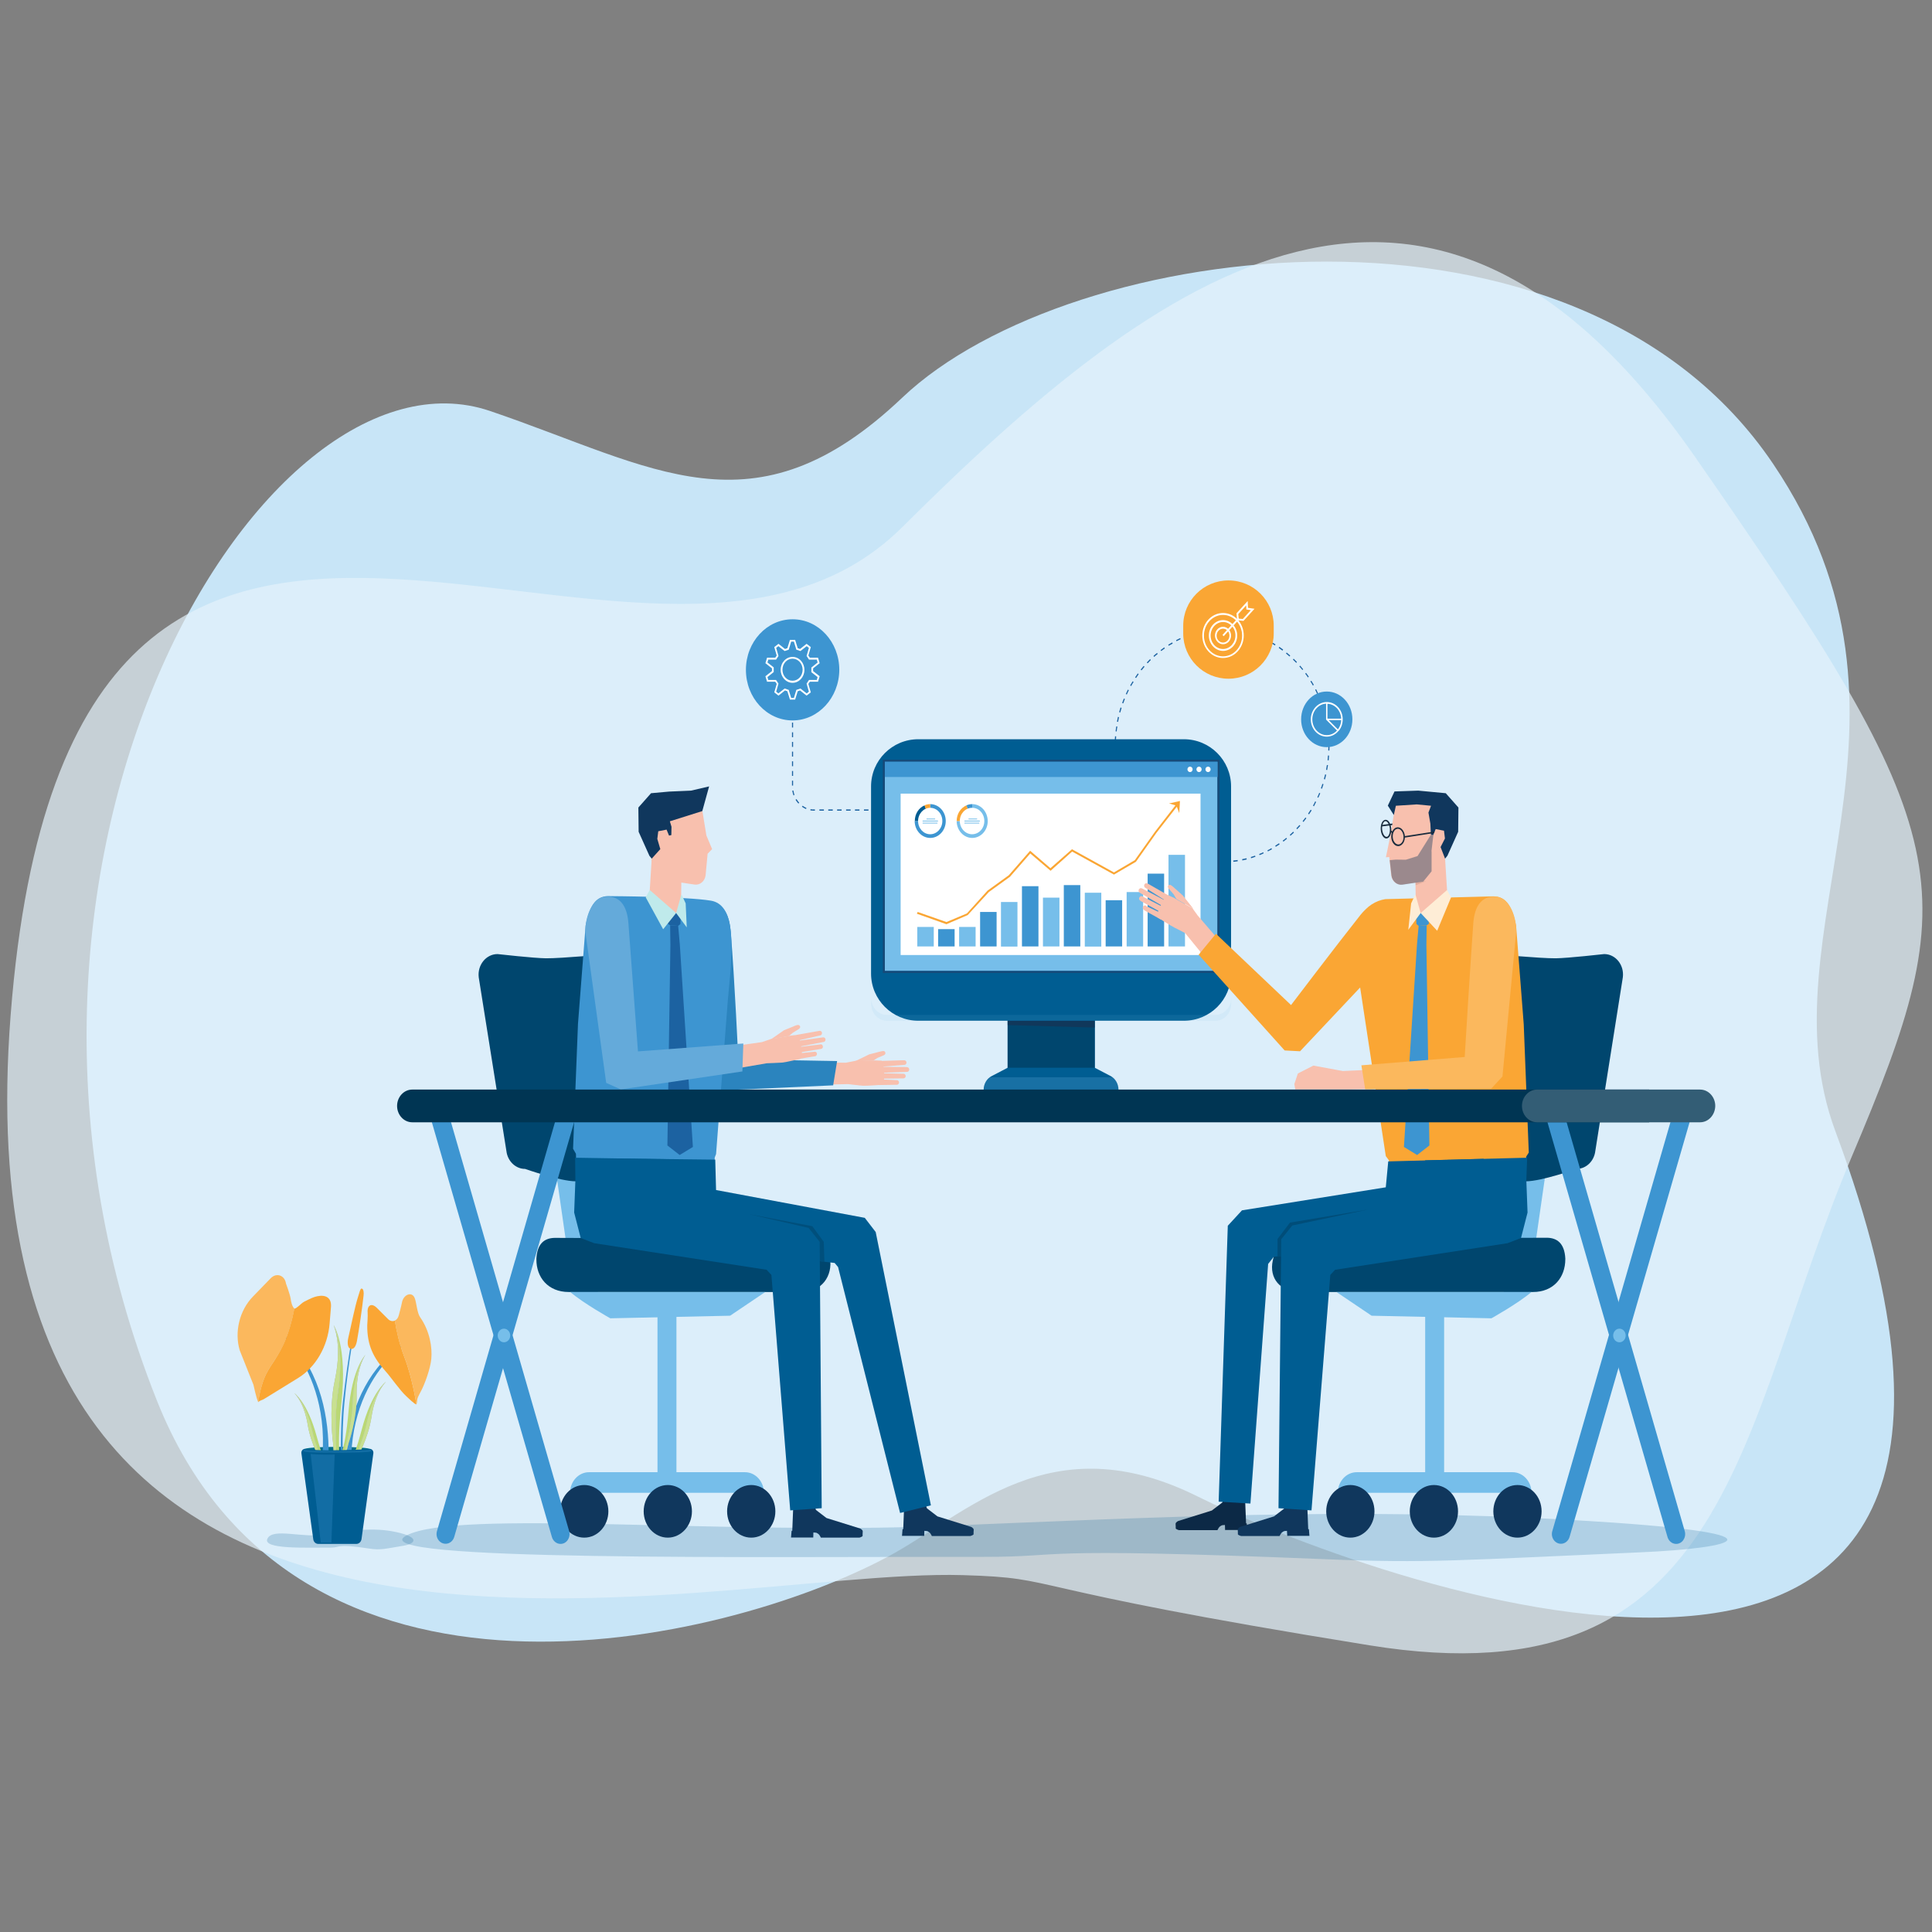<?xml version="1.0" encoding="utf-8"?>
<!-- Generator: Adobe Illustrator 27.5.0, SVG Export Plug-In . SVG Version: 6.00 Build 0)  -->
<svg version="1.1" id="Layer_1" xmlns="http://www.w3.org/2000/svg" xmlns:xlink="http://www.w3.org/1999/xlink" x="0px" y="0px"
	 viewBox="0 0 141.73 141.73" style="enable-background:new 0 0 141.73 141.73;" xml:space="preserve">
<rect x="0" y="0" width="141.73" height="141.73" fill="#808080" stroke="none"/>
<style type="text/css">
	.st0{fill:#C8E5F7;}
	.st1{opacity:0.7;fill:#E4F2FB;}
	.st2{opacity:0.2;fill:#005D92;}
	.st3{fill:#004E72;}
	.st4{fill:#76BEEA;}
	.st5{fill:#00466E;}
	.st6{fill:#10375D;}
	.st7{fill:#2A2A3B;}
	.st8{fill:#F8C0AE;}
	.st9{fill:#006D88;}
	.st10{fill:#3D95D1;}
	.st11{fill:#FBB85D;}
	.st12{fill:#FAA634;}
	.st13{fill:#BAD875;}
	.st14{fill:#A5A7AA;}
	.st15{fill:#C8E091;}
	.st16{fill:#005D92;}
	.st17{opacity:0.3;fill:#3D95D1;}
	.st18{opacity:0.3;}
	.st19{fill:#1C62A1;}
	.st20{fill:#FFFFFF;}
	.st21{fill:#10385B;}
	.st22{opacity:0.2;}
	.st23{opacity:0.5;}
	.st24{opacity:0.2;fill:#76BEEA;}
	.st25{fill:#154A79;}
	.st26{fill:#1A2C3D;}
	.st27{opacity:0.4;fill:#BB9085;}
	.st28{fill:#FEEDD6;}
	.st29{opacity:0.4;}
	.st30{fill:#0C2946;}
	.st31{opacity:0.4;fill:#003553;}
	.st32{fill:#2B84BE;}
	.st33{fill:#BFEAEB;}
	.st34{fill:#64AADA;}
	.st35{opacity:0.6;fill:#00466E;}
	.st36{fill:#003553;}
	.st37{fill:#335D75;}
</style>
<g>
	<path class="st0" d="M65.11,114.21c-12.04,6.44-43.52,13.83-53.59-11.44c-15.65-39.26,7.67-78.31,24.43-72.62
		c12.04,4.09,19.34,9.38,30.24-0.98c12.34-11.72,49.47-16.51,63.88,4.85c12.69,18.82-0.89,34.3,4.57,48.96
		c20.06,53.85-35.85,32.26-46.74,26.82C77.02,104.36,70.96,111.08,65.11,114.21z"/>
	<path class="st1" d="M70.63,115.55c-19.34-0.57-74.25,15.56-69.85-41.08c4.4-56.64,46.39-16.86,65.42-35.81
		c19.03-18.95,38.66-33.15,58.13-5.17c19.46,27.98,19.91,31.54,11.51,51.37c-8.4,19.83-8.63,40.16-35.37,35.84
		C73.72,116.39,78.15,115.77,70.63,115.55z"/>
</g>
<path class="st2" d="M72.19,114.21c-16.2-0.02-46.05,0.36-42.37-1.57c3.69-1.93,23.13-0.04,39.07-0.69
	c15.94-0.65,30.37-1.39,46.67-0.43c16.3,0.95,11.87,2.05,4.72,2.36c-13.15,0.57-15.48,0.82-23.11,0.5
	C74.86,113.47,78.49,114.22,72.19,114.21z"/>
<path class="st3" d="M91.79,71.52"/>
<g>
	<g>
		<g>
			<path class="st4" d="M42.6,95.3l1.36,0.13l-2.29-15.81c-0.07-0.49-0.46-0.84-0.91-0.83l0,0c-0.53,0.02-0.93,0.54-0.85,1.11
				l2.14,14.85L42.6,95.3z"/>
		</g>
	</g>
	<g>
		<g>
			<g>
				<path class="st5" d="M36.5,69.99c0,0,2.66,0.3,3.55,0.31c1.14,0.01,4.56-0.31,4.56-0.31c0.67,0,1.24,0.52,1.36,1.24l2.78,12.75
					c0.15,0.92-0.5,1.77-1.36,1.77c0,0-4.07,0.91-5.16,0.91c-1.13,0-3.71-0.91-3.71-0.91c-0.69,0-1.28-0.56-1.37-1.31L35.12,71.7
					C35.01,70.79,35.66,69.99,36.5,69.99z"/>
			</g>
		</g>
	</g>
	<g>
		<g>
			
				<rect x="48.24" y="96.45" transform="matrix(-1 -1.224647e-16 1.224647e-16 -1 97.863 204.457)" class="st4" width="1.39" height="11.55"/>
			<path class="st4" d="M56.04,109.51L56.04,109.51c0-0.83-0.62-1.51-1.39-1.51H43.21c-0.77,0-1.39,0.68-1.39,1.51l0,0H56.04z"/>
			<path class="st6" d="M44.63,110.87c0-1.06-0.79-1.93-1.77-1.93c-0.98,0-1.77,0.86-1.77,1.93c0,1.06,0.79,1.93,1.77,1.93
				C43.84,112.8,44.63,111.93,44.63,110.87z"/>
			<path class="st6" d="M50.76,110.87c0-1.06-0.79-1.93-1.77-1.93c-0.98,0-1.77,0.86-1.77,1.93c0,1.06,0.79,1.93,1.77,1.93
				C49.96,112.8,50.76,111.93,50.76,110.87z"/>
			<path class="st6" d="M56.88,110.87c0-1.06-0.79-1.93-1.77-1.93c-0.98,0-1.77,0.86-1.77,1.93c0,1.06,0.79,1.93,1.77,1.93
				C56.09,112.8,56.88,111.93,56.88,110.87z"/>
		</g>
		<path class="st5" d="M41.72,94.78h17.06c1.51,0,2.31-1.17,2.11-2.48c-0.16-1.01-0.4-1.01-1.1-1.12c-1.01-0.16-3.06-0.31-3.06-0.31
			l-16.03-0.06c-0.75,0.01-1.29,0.41-1.35,1.52v0.05C39.34,93.71,40.21,94.78,41.72,94.78z"/>
		<path class="st4" d="M56.14,94.78l-2.58,1.74l-8.79,0.19c0,0-1.94-1.08-2.94-1.93H56.14z"/>
	</g>
</g>
<g>
	<g>
		<g>
			<path class="st4" d="M111.58,95.3l-1.36,0.13l2.29-15.81c0.07-0.49,0.46-0.84,0.91-0.83l0,0c0.53,0.02,0.93,0.54,0.85,1.11
				l-2.14,14.85L111.58,95.3z"/>
		</g>
	</g>
	<g>
		<g>
			<g>
				<path class="st5" d="M117.68,69.99c0,0-2.66,0.3-3.55,0.31c-1.14,0.01-4.56-0.31-4.56-0.31c-0.67,0-1.24,0.52-1.36,1.24
					l-2.78,12.75c-0.15,0.92,0.5,1.77,1.36,1.77c0,0,4.07,0.91,5.16,0.91c1.13,0,3.71-0.91,3.71-0.91c0.69,0,1.28-0.56,1.37-1.31
					l2.02-12.75C119.16,70.79,118.52,69.99,117.68,69.99z"/>
			</g>
		</g>
	</g>
	<g>
		<g>
			<rect x="104.55" y="96.45" class="st4" width="1.39" height="11.55"/>
			<path class="st4" d="M98.14,109.51L98.14,109.51c0-0.83,0.62-1.51,1.39-1.51h11.43c0.77,0,1.39,0.68,1.39,1.51l0,0H98.14z"/>
			<path class="st6" d="M109.55,110.87c0-1.06,0.79-1.93,1.77-1.93c0.98,0,1.77,0.86,1.77,1.93c0,1.06-0.79,1.93-1.77,1.93
				C110.34,112.8,109.55,111.93,109.55,110.87z"/>
			<path class="st6" d="M103.42,110.87c0-1.06,0.79-1.93,1.77-1.93c0.98,0,1.77,0.86,1.77,1.93c0,1.06-0.79,1.93-1.77,1.93
				C104.21,112.8,103.42,111.93,103.42,110.87z"/>
			<path class="st6" d="M97.29,110.87c0-1.06,0.79-1.93,1.77-1.93s1.77,0.86,1.77,1.93c0,1.06-0.79,1.93-1.77,1.93
				S97.29,111.93,97.29,110.87z"/>
		</g>
		<path class="st5" d="M112.46,94.78H95.4c-1.51,0-2.31-1.02-2.03-2.31c0.15-0.67,0.32-1.14,1.02-1.25
			c1.01-0.16,3.06-0.36,3.06-0.36l16.03-0.06c0.75,0.01,1.29,0.41,1.35,1.52v0.05C114.83,93.71,113.97,94.78,112.46,94.78z"/>
		<path class="st4" d="M98.04,94.78l2.58,1.74l8.79,0.19c0,0,1.94-1.08,2.94-1.93H98.04z"/>
	</g>
</g>
<g>
	<polygon class="st7" points="90.29,118.64 90.21,118.63 90.21,118.63 	"/>
</g>
<path class="st8" d="M102.06,63.42c0,0,0.34-0.41,0.83-0.05C102.89,63.37,102.48,63.79,102.06,63.42z"/>
<path class="st2" d="M24.3,113.53c-1.79-0.01-5.09,0.15-4.68-0.66c0.41-0.81,2.56-0.02,4.32-0.29c1.76-0.27,3.36-0.58,5.16-0.18
	s1.31,0.86,0.52,0.99c-1.45,0.24-1.71,0.34-2.55,0.21C24.6,113.22,25,113.53,24.3,113.53z"/>
<g>
	<path class="st9" d="M27.17,106.32c0,0.1-1.09,0.18-2.43,0.18s-2.43-0.08-2.43-0.18c0-0.1,1.09-0.18,2.43-0.18
		S27.17,106.22,27.17,106.32z"/>
	<g>
		<g>
			<path class="st10" d="M20.26,97.48c0,0,5.42,4.31,2.64,13.14l0.76,0.05C23.66,110.67,25.93,101.83,20.26,97.48z"/>
			<path class="st10" d="M30.29,98.22c0,0-5.58,2.97-4.36,11.51l-0.7-0.09C25.23,109.64,24.47,101.19,30.29,98.22z"/>
			<g>
				<path class="st11" d="M20.62,99c0.55-1.01,0.85-2.35,0.98-2.99c-0.18-0.19-0.24-0.47-0.28-0.75c-0.05-0.32-0.34-1.1-0.34-1.1
					c-0.09-0.61-0.7-0.82-1.12-0.39l-1.3,1.34c-0.99,1.01-1.38,2.61-0.97,3.96l1,2.51c0.06,0.21,0.18,0.88,0.35,1.28
					c0.04-0.14,0.07-0.44,0.1-0.58C19.46,100.44,19.87,100.37,20.62,99z"/>
				<path class="st12" d="M19.37,102.63l2.5-1.54c1.29-0.79,2.18-2.33,2.31-4l0.1-1.21c0.05-0.66-0.36-0.92-1-0.79
					c-0.25,0.05-0.5,0.16-0.98,0.41c-0.21,0.11-0.49,0.46-0.71,0.51c-0.12,0.64-0.43,1.98-0.98,2.99c-0.74,1.38-1.16,1.45-1.57,3.28
					c-0.03,0.13-0.07,0.44-0.1,0.58C19.1,102.71,19.23,102.72,19.37,102.63z"/>
			</g>
			<g>
				<path class="st12" d="M28.97,96.88c-0.16,0.07-0.36,0.04-0.52-0.13l-0.81-0.81c-0.37-0.37-0.72-0.21-0.67,0.36
					c0.02,0.21-0.03,0.93-0.03,0.93c-0.01,1.46,0.46,2.39,1.34,3.36c0.4,0.44,1.07,1.43,1.54,1.85c0.11,0.1,0.62,0.61,0.73,0.58
					c-0.19-1.15-0.5-2.47-0.89-3.48C29.28,98.54,29.08,97.57,28.97,96.88z"/>
				<path class="st11" d="M30.87,102.08c0.28-0.51,0.71-1.69,0.77-2.4c0.08-0.83-0.11-2.04-0.82-3.05c-0.23-0.33-0.26-1.07-0.4-1.41
					c-0.2-0.5-0.82-0.26-0.93,0.32c-0.05,0.27-0.23,0.93-0.23,0.93c-0.05,0.21-0.16,0.35-0.3,0.41c0.11,0.69,0.31,1.66,0.7,2.67
					c0.39,1.01,0.7,2.33,0.89,3.48C30.68,102.64,30.47,102.81,30.87,102.08z"/>
			</g>
			<g>
				<path class="st10" d="M26,97.18c0,0-0.43,1.97-0.85,5.67c-0.18,1.63-0.13,3.43-0.2,5.18h0.25c0,0-0.18-2.58,0.07-5.16
					c0.29-2.99,0.73-5.2,0.81-5.76C26.23,96.01,26,97.18,26,97.18z"/>
				<path class="st12" d="M25.73,98.95L25.73,98.95c-0.24-0.05-0.26-0.47-0.18-0.81c0.2-0.84,0.48-2.28,0.72-3.02
					c0.11-0.33,0.16-0.6,0.25-0.59l0.05,0.01c0.1,0.05,0.13,0.3,0.1,0.51c-0.09,0.84-0.33,2.5-0.49,3.35
					C26.11,98.74,25.97,99,25.73,98.95z"/>
			</g>
			<g>
				<path class="st13" d="M21.59,102.2c0,0,0.95,0.62,1.64,3.16c0.69,2.54,1.16,2.82,1.16,2.82l-0.21,0.09
					c-0.52-1.05-1.05-2.26-1.26-3.22C22.45,102.9,21.59,102.2,21.59,102.2z"/>
				<path class="st14" d="M23.58,107.29c0,0-0.77-1.33-1-2.74c-0.23-1.42-0.72-2.06-0.98-2.35c0,0,0.86,0.7,1.33,2.84
					c0.21,0.96,0.74,2.17,1.26,3.22l-0.13,0.05L23.58,107.29z"/>
				<path class="st15" d="M23.58,107.29c0,0-0.77-1.33-1-2.74c-0.23-1.42-0.72-2.06-0.98-2.35c0,0,0.86,0.7,1.33,2.84
					c0.21,0.96,0.74,2.17,1.26,3.22l-0.13,0.05L23.58,107.29z"/>
			</g>
			<g>
				<path class="st13" d="M28.32,101.36c0,0-1.04,0.69-1.78,3.5c-0.74,2.81-1.25,3.12-1.25,3.12l0.24,0.1
					c0.56-1.16,1.13-2.51,1.35-3.57C27.38,102.15,28.32,101.36,28.32,101.36z"/>
				<path class="st14" d="M26.18,107c0,0,0.83-1.47,1.07-3.04c0.24-1.56,0.77-2.28,1.06-2.6c0,0-0.94,0.79-1.44,3.15
					c-0.22,1.06-0.79,2.4-1.35,3.57l0.14,0.06L26.18,107z"/>
				<path class="st15" d="M26.18,107c0,0,0.83-1.47,1.07-3.04c0.24-1.56,0.77-2.28,1.06-2.6c0,0-0.94,0.79-1.44,3.15
					c-0.22,1.06-0.79,2.4-1.35,3.57l0.14,0.06L26.18,107z"/>
			</g>
			<g>
				<path class="st13" d="M26.81,99.39c0,0-0.98,0.96-1.24,4.11c-0.26,3.15-0.75,3.58-0.75,3.58l0.27,0.05
					c0.38-1.36,0.74-2.91,0.78-4.08C25.96,100.42,26.81,99.39,26.81,99.39z"/>
				<path class="st14" d="M25.58,105.84c0,0,0.61-1.75,0.58-3.46c-0.03-1.71,0.4-2.59,0.64-2.99c0,0-0.85,1.04-0.94,3.66
					c-0.04,1.17-0.4,2.72-0.78,4.08l0.16,0.03L25.58,105.84z"/>
				<path class="st15" d="M25.58,105.84c0,0,0.61-1.75,0.58-3.46c-0.03-1.71,0.4-2.59,0.64-2.99c0,0-0.85,1.04-0.94,3.66
					c-0.04,1.17-0.4,2.72-0.78,4.08l0.16,0.03L25.58,105.84z"/>
			</g>
			<g>
				<path class="st13" d="M24.48,97.21c0,0,1.02,1.53,0.57,5.68c-0.45,4.15,0.07,4.86,0.07,4.86l-0.36-0.01
					c-0.15-1.87-0.22-3.98,0.02-5.51C25.32,98.81,24.48,97.21,24.48,97.21z"/>
				<path class="st14" d="M24.44,105.92c0,0-0.35-2.44,0.12-4.65c0.47-2.21,0.13-3.47-0.08-4.06c0,0,0.84,1.59,0.3,5.01
					c-0.24,1.53-0.17,3.64-0.02,5.51l-0.21-0.01L24.44,105.92z"/>
				<path class="st15" d="M24.44,105.92c0,0-0.35-2.44,0.12-4.65c0.47-2.21,0.13-3.47-0.08-4.06c0,0,0.84,1.59,0.3,5.01
					c-0.24,1.53-0.17,3.64-0.02,5.51l-0.21-0.01L24.44,105.92z"/>
			</g>
		</g>
		<g>
			<g>
				<path class="st16" d="M26.14,113.26h-2.79c-0.19,0-0.35-0.15-0.37-0.35l-0.87-6.3c-0.02-0.17,0.1-0.32,0.25-0.32
					c0,0,0.49,0.12,2.13,0.1c2.3-0.03,2.65-0.1,2.65-0.1c0.15,0,0.27,0.15,0.25,0.32l-0.87,6.3
					C26.49,113.11,26.33,113.26,26.14,113.26z"/>
				<path class="st17" d="M24.83,106.57c-0.83,0-1.62-0.01-1.87-0.02c-0.4-0.01-0.65-0.06-0.66-0.07c-0.03-0.01-0.05-0.04-0.05-0.08
					c0.01-0.04,0.04-0.06,0.07-0.05c0,0,0.25,0.05,0.64,0.06c0.55,0.01,3.65,0.06,4.22-0.06c0.03,0,0.06,0.02,0.07,0.05
					c0.01,0.04-0.02,0.07-0.05,0.08C26.89,106.55,25.82,106.57,24.83,106.57z"/>
			</g>
			<g class="st18">
				<g>
					<path class="st10" d="M24.4,106.71c-0.84,0.01-1.34-0.02-1.61-0.05l0.74,6.5h0.78l0.24-6.46
						C24.5,106.71,24.45,106.71,24.4,106.71z"/>
				</g>
			</g>
		</g>
	</g>
</g>
<g>
	<g>
		<path class="st19" d="M89.5,63.27c-0.11,0-0.22-0.01-0.33-0.01l0.01-0.09c0.11,0.01,0.22,0.01,0.33,0.01L89.5,63.27z M89.83,63.27
			l0-0.09c0.11,0,0.22-0.01,0.33-0.02l0.01,0.09C90.05,63.26,89.94,63.27,89.83,63.27z M88.84,63.23c-0.11-0.01-0.22-0.03-0.33-0.04
			l0.01-0.09c0.11,0.02,0.22,0.03,0.32,0.04L88.84,63.23z M90.48,63.22l-0.01-0.09c0.11-0.01,0.22-0.03,0.32-0.04l0.01,0.09
			C90.7,63.2,90.59,63.21,90.48,63.22z M88.18,63.12c-0.11-0.02-0.22-0.05-0.32-0.07l0.02-0.09c0.11,0.03,0.21,0.05,0.32,0.07
			L88.18,63.12z M91.14,63.12l-0.02-0.09c0.11-0.02,0.21-0.05,0.32-0.07l0.02,0.09C91.35,63.07,91.24,63.1,91.14,63.12z
			 M87.54,62.96c-0.1-0.03-0.21-0.07-0.32-0.1l0.03-0.08c0.11,0.04,0.21,0.07,0.31,0.1L87.54,62.96z M91.78,62.96l-0.02-0.09
			c0.11-0.03,0.21-0.07,0.31-0.1l0.03,0.08C91.99,62.89,91.88,62.92,91.78,62.96z M86.91,62.74c-0.1-0.04-0.21-0.09-0.31-0.13
			l0.03-0.08c0.1,0.05,0.2,0.09,0.3,0.13L86.91,62.74z M92.4,62.73l-0.03-0.08c0.1-0.04,0.2-0.08,0.3-0.13l0.03,0.08
			C92.61,62.65,92.51,62.69,92.4,62.73z M86.3,62.46c-0.1-0.05-0.2-0.1-0.3-0.16l0.04-0.08c0.1,0.05,0.19,0.11,0.29,0.16L86.3,62.46
			z M93.01,62.46l-0.03-0.08c0.1-0.05,0.2-0.1,0.29-0.16l0.04,0.08C93.21,62.35,93.11,62.41,93.01,62.46z M85.72,62.13
			c-0.1-0.06-0.19-0.12-0.28-0.19l0.04-0.08c0.09,0.06,0.18,0.12,0.28,0.18L85.72,62.13z M93.59,62.12l-0.04-0.08
			c0.09-0.06,0.19-0.12,0.28-0.18l0.04,0.08C93.78,62,93.69,62.06,93.59,62.12z M85.16,61.74c-0.09-0.07-0.18-0.14-0.27-0.21
			l0.05-0.07c0.09,0.07,0.18,0.14,0.26,0.21L85.16,61.74z M94.15,61.74l-0.05-0.07c0.09-0.06,0.17-0.13,0.26-0.21l0.05,0.07
			C94.33,61.6,94.24,61.67,94.15,61.74z M84.64,61.31c-0.08-0.07-0.17-0.15-0.25-0.23l0.05-0.07c0.08,0.08,0.17,0.16,0.25,0.23
			L84.64,61.31z M94.67,61.31l-0.05-0.07c0.08-0.07,0.17-0.15,0.25-0.23l0.05,0.07C94.84,61.15,94.76,61.23,94.67,61.31z
			 M84.15,60.83c-0.08-0.08-0.16-0.17-0.23-0.26l0.06-0.06c0.07,0.08,0.15,0.17,0.23,0.25L84.15,60.83z M95.16,60.83l-0.06-0.06
			c0.08-0.08,0.15-0.17,0.23-0.25l0.06,0.06C95.32,60.66,95.24,60.74,95.16,60.83z M83.69,60.31c-0.07-0.09-0.14-0.18-0.21-0.28
			l0.06-0.06c0.07,0.09,0.14,0.18,0.21,0.27L83.69,60.31z M95.62,60.3l-0.06-0.06c0.07-0.09,0.14-0.18,0.21-0.27l0.06,0.06
			C95.76,60.12,95.69,60.21,95.62,60.3z M83.28,59.75c-0.06-0.1-0.13-0.2-0.19-0.29l0.07-0.05c0.06,0.1,0.12,0.2,0.19,0.29
			L83.28,59.75z M96.03,59.74l-0.07-0.05c0.06-0.09,0.13-0.19,0.19-0.29l0.07,0.05C96.15,59.55,96.09,59.65,96.03,59.74z
			 M82.92,59.15c-0.06-0.1-0.11-0.21-0.17-0.31l0.07-0.04c0.05,0.1,0.11,0.21,0.16,0.31L82.92,59.15z M96.39,59.15l-0.07-0.05
			c0.06-0.1,0.11-0.2,0.16-0.31l0.07,0.04C96.5,58.94,96.45,59.04,96.39,59.15z M82.6,58.53c-0.05-0.11-0.1-0.21-0.14-0.32
			l0.07-0.04c0.04,0.11,0.09,0.22,0.14,0.32L82.6,58.53z M96.71,58.52l-0.07-0.04c0.05-0.11,0.1-0.21,0.14-0.32l0.07,0.04
			C96.81,58.3,96.76,58.41,96.71,58.52z M82.33,57.87c-0.04-0.11-0.08-0.22-0.12-0.34l0.08-0.03c0.04,0.11,0.07,0.22,0.11,0.33
			L82.33,57.87z M96.98,57.86l-0.08-0.03c0.04-0.11,0.08-0.22,0.11-0.33l0.08,0.03C97.06,57.63,97.02,57.75,96.98,57.86z
			 M82.11,57.2c-0.03-0.11-0.06-0.23-0.09-0.35l0.08-0.02c0.03,0.11,0.06,0.23,0.09,0.34L82.11,57.2z M97.2,57.18l-0.08-0.03
			c0.03-0.11,0.06-0.23,0.09-0.34l0.08,0.02C97.26,56.95,97.23,57.07,97.2,57.18z M81.95,56.5c-0.02-0.12-0.04-0.23-0.06-0.35
			l0.08-0.01c0.02,0.12,0.04,0.23,0.06,0.35L81.95,56.5z M97.36,56.49l-0.08-0.02c0.02-0.11,0.04-0.23,0.06-0.35l0.08,0.01
			C97.4,56.25,97.38,56.37,97.36,56.49z M81.84,55.8c-0.01-0.12-0.03-0.24-0.03-0.36l0.08-0.01c0.01,0.12,0.02,0.24,0.03,0.35
			L81.84,55.8z M97.47,55.78l-0.08-0.01c0.01-0.12,0.02-0.24,0.03-0.35l0.08,0.01C97.49,55.54,97.48,55.66,97.47,55.78z
			 M81.78,55.08c0-0.12-0.01-0.24-0.01-0.36h0.08c0,0.12,0,0.23,0.01,0.35L81.78,55.08z M97.52,55.06l-0.08,0
			c0-0.12,0.01-0.24,0.01-0.35v-0.03h0.08v0.03C97.53,54.83,97.53,54.95,97.52,55.06z M81.86,54.37l-0.08,0
			c0-0.12,0.01-0.24,0.02-0.36l0.08,0.01C81.87,54.13,81.87,54.25,81.86,54.37z M97.44,54.32c-0.01-0.12-0.01-0.24-0.02-0.35
			l0.08-0.01c0.01,0.12,0.02,0.24,0.02,0.36L97.44,54.32z M81.92,53.66l-0.08-0.01c0.01-0.12,0.03-0.24,0.05-0.36l0.08,0.01
			C81.94,53.43,81.93,53.54,81.92,53.66z M97.38,53.61c-0.01-0.12-0.03-0.23-0.05-0.35l0.08-0.01c0.02,0.12,0.03,0.24,0.05,0.35
			L97.38,53.61z M82.02,52.96l-0.08-0.02c0.02-0.12,0.05-0.23,0.07-0.35l0.08,0.02C82.07,52.73,82.04,52.85,82.02,52.96z
			 M97.27,52.91c-0.02-0.12-0.05-0.23-0.08-0.35l0.08-0.02c0.03,0.11,0.05,0.23,0.08,0.35L97.27,52.91z M82.18,52.27l-0.08-0.03
			c0.03-0.12,0.07-0.23,0.1-0.34l0.08,0.03C82.25,52.05,82.21,52.16,82.18,52.27z M97.11,52.23c-0.03-0.11-0.07-0.23-0.1-0.34
			l0.08-0.03c0.04,0.11,0.07,0.22,0.1,0.34L97.11,52.23z M82.4,51.6l-0.08-0.03c0.04-0.11,0.08-0.22,0.13-0.33l0.07,0.04
			C82.48,51.38,82.44,51.49,82.4,51.6z M96.89,51.56c-0.04-0.11-0.08-0.22-0.13-0.33l0.07-0.04c0.04,0.11,0.09,0.22,0.13,0.33
			L96.89,51.56z M82.66,50.95l-0.07-0.04c0.05-0.11,0.1-0.22,0.15-0.32l0.07,0.04C82.76,50.74,82.71,50.85,82.66,50.95z
			 M96.63,50.91c-0.05-0.11-0.1-0.21-0.15-0.31l0.07-0.04c0.05,0.1,0.1,0.21,0.15,0.32L96.63,50.91z M82.98,50.33l-0.07-0.05
			c0.06-0.1,0.12-0.2,0.18-0.3l0.07,0.05C83.09,50.13,83.03,50.23,82.98,50.33z M96.31,50.29c-0.05-0.1-0.11-0.2-0.18-0.3l0.07-0.05
			c0.06,0.1,0.12,0.2,0.18,0.3L96.31,50.29z M83.34,49.74l-0.07-0.05c0.07-0.1,0.13-0.19,0.2-0.29l0.06,0.06
			C83.47,49.55,83.4,49.64,83.34,49.74z M95.95,49.7c-0.06-0.1-0.13-0.19-0.2-0.28l0.06-0.06c0.07,0.09,0.14,0.19,0.2,0.28
			L95.95,49.7z M83.74,49.18l-0.06-0.06c0.07-0.09,0.15-0.18,0.22-0.27l0.06,0.06C83.89,49,83.81,49.09,83.74,49.18z M95.54,49.15
			c-0.07-0.09-0.14-0.18-0.22-0.26l0.06-0.06c0.08,0.09,0.15,0.18,0.22,0.27L95.54,49.15z M84.19,48.66l-0.06-0.06
			c0.08-0.09,0.16-0.17,0.24-0.25l0.05,0.07C84.35,48.5,84.27,48.58,84.19,48.66z M95.09,48.63c-0.08-0.08-0.16-0.17-0.24-0.24
			l0.05-0.07c0.08,0.08,0.16,0.16,0.24,0.24L95.09,48.63z M84.67,48.19l-0.05-0.07c0.08-0.08,0.17-0.15,0.26-0.22l0.05,0.07
			C84.84,48.04,84.75,48.11,84.67,48.19z M94.6,48.16c-0.08-0.07-0.17-0.15-0.26-0.22l0.05-0.07c0.09,0.07,0.18,0.15,0.26,0.22
			L94.6,48.16z M85.19,47.76l-0.05-0.07c0.09-0.07,0.18-0.13,0.27-0.2l0.04,0.08C85.37,47.62,85.28,47.69,85.19,47.76z M94.08,47.73
			c-0.09-0.07-0.18-0.13-0.27-0.2l0.04-0.08c0.09,0.06,0.18,0.13,0.28,0.2L94.08,47.73z M85.74,47.37L85.7,47.3
			c0.1-0.06,0.19-0.12,0.29-0.17l0.04,0.08C85.93,47.26,85.83,47.32,85.74,47.37z M93.53,47.35c-0.09-0.06-0.19-0.12-0.29-0.17
			l0.04-0.08c0.1,0.06,0.2,0.11,0.29,0.17L93.53,47.35z M86.31,47.04l-0.03-0.08c0.1-0.05,0.2-0.1,0.3-0.15l0.03,0.08
			C86.51,46.94,86.41,46.99,86.31,47.04z M92.95,47.02c-0.1-0.05-0.2-0.1-0.3-0.14l0.03-0.08c0.1,0.05,0.2,0.09,0.3,0.15
			L92.95,47.02z M86.91,46.77l-0.03-0.08c0.1-0.04,0.21-0.08,0.31-0.12l0.03,0.08C87.12,46.69,87.02,46.73,86.91,46.77z
			 M92.35,46.75c-0.1-0.04-0.21-0.08-0.31-0.12l0.03-0.08c0.11,0.04,0.21,0.08,0.31,0.12L92.35,46.75z M87.53,46.55l-0.02-0.09
			c0.11-0.03,0.21-0.06,0.32-0.09l0.02,0.09C87.75,46.49,87.64,46.52,87.53,46.55z M91.73,46.53c-0.1-0.03-0.21-0.06-0.32-0.09
			l0.02-0.09c0.11,0.03,0.21,0.06,0.32,0.09L91.73,46.53z M88.17,46.38l-0.02-0.09c0.11-0.02,0.22-0.04,0.32-0.06l0.01,0.09
			C88.38,46.34,88.28,46.36,88.17,46.38z M91.09,46.37c-0.1-0.02-0.21-0.04-0.32-0.06l0.01-0.09c0.11,0.02,0.22,0.04,0.33,0.06
			L91.09,46.37z M88.82,46.28l-0.01-0.09c0.11-0.01,0.22-0.02,0.33-0.03l0.01,0.09C89.03,46.26,88.92,46.27,88.82,46.28z
			 M90.44,46.27c-0.11-0.01-0.22-0.02-0.32-0.03l0-0.09c0.11,0.01,0.22,0.02,0.33,0.03L90.44,46.27z M89.47,46.23l0-0.09
			c0.11,0,0.22,0,0.33,0l0,0.09C89.68,46.23,89.57,46.23,89.47,46.23z"/>
		<g>
			<g>
				<path class="st10" d="M97.33,54.81L97.33,54.81c-1.04,0-1.88-0.91-1.88-2.04l0,0c0-1.13,0.84-2.04,1.88-2.04h0
					c1.04,0,1.88,0.91,1.88,2.04l0,0C99.21,53.9,98.37,54.81,97.33,54.81z"/>
			</g>
			<path class="st20" d="M98.2,53.62c0.19-0.22,0.3-0.52,0.3-0.85c0-0.7-0.52-1.27-1.17-1.27c-0.64,0-1.17,0.57-1.17,1.27
				c0,0.7,0.52,1.27,1.17,1.27c0.34,0,0.64-0.16,0.85-0.41C98.19,53.63,98.19,53.63,98.2,53.62C98.2,53.62,98.2,53.62,98.2,53.62z
				 M97.47,52.83h0.92c-0.01,0.26-0.1,0.49-0.24,0.68L97.47,52.83z M98.39,52.72h-1.01v-1.09C97.93,51.65,98.36,52.12,98.39,52.72z
				 M96.27,52.77c0-0.62,0.45-1.12,1.01-1.15v1.15h0c0,0.02,0.01,0.03,0.02,0.04l0.78,0.78c-0.19,0.21-0.46,0.34-0.75,0.34
				C96.75,53.93,96.27,53.41,96.27,52.77z"/>
		</g>
		<g>
			<g>
				<path class="st12" d="M90.12,49.79L90.12,49.79c-1.84,0-3.32-1.49-3.32-3.32V45.9c0-1.84,1.49-3.32,3.32-3.32h0
					c1.84,0,3.32,1.49,3.32,3.32v0.57C93.44,48.31,91.95,49.79,90.12,49.79z"/>
			</g>
			<g>
				<g>
					<path class="st20" d="M89.72,48.27c-0.84,0-1.52-0.74-1.52-1.65s0.68-1.65,1.52-1.65c0.84,0,1.52,0.74,1.52,1.65
						S90.56,48.27,89.72,48.27z M89.72,45.11c-0.77,0-1.4,0.68-1.4,1.52c0,0.84,0.63,1.52,1.4,1.52s1.4-0.68,1.4-1.52
						C91.12,45.79,90.49,45.11,89.72,45.11z"/>
					<path class="st20" d="M89.72,47.75c-0.57,0-1.04-0.51-1.04-1.13s0.47-1.13,1.04-1.13c0.57,0,1.04,0.51,1.04,1.13
						S90.3,47.75,89.72,47.75z M89.72,45.63c-0.5,0-0.91,0.45-0.91,0.99c0,0.55,0.41,0.99,0.91,0.99s0.91-0.45,0.91-0.99
						C90.64,46.08,90.23,45.63,89.72,45.63z"/>
					<path class="st20" d="M89.72,47.26c-0.32,0-0.59-0.29-0.59-0.64c0-0.35,0.26-0.64,0.59-0.64c0.32,0,0.59,0.29,0.59,0.64
						C90.31,46.98,90.05,47.26,89.72,47.26z M89.72,46.12c-0.26,0-0.47,0.23-0.47,0.51c0,0.28,0.21,0.51,0.47,0.51
						s0.47-0.23,0.47-0.51C90.19,46.34,89.98,46.12,89.72,46.12z"/>
					<polygon class="st20" points="89.77,46.67 89.68,46.58 90.81,45.34 90.9,45.44 					"/>
					<path class="st20" d="M91.22,45.55l-0.47-0.05l-0.04-0.51l0.82-0.9l0.02,0.5l0.48,0.07L91.22,45.55z M90.87,45.38l0.3,0.03
						l0.59-0.65l-0.33-0.05l-0.01-0.3l-0.58,0.64L90.87,45.38z"/>
				</g>
			</g>
		</g>
	</g>
	<g>
		<path class="st19" d="M63.71,59.47h-0.33v-0.09h0.33V59.47z M63.05,59.47h-0.33v-0.09h0.33V59.47z M62.4,59.47h-0.33v-0.09h0.33
			V59.47z M61.74,59.47h-0.33v-0.09h0.33V59.47z M61.09,59.47h-0.33v-0.09h0.33V59.47z M60.44,59.47h-0.33v-0.09h0.33V59.47z
			 M59.78,59.47h-0.06c-0.09,0-0.18-0.01-0.27-0.02l0.01-0.09c0.09,0.02,0.17,0.02,0.26,0.02h0.06V59.47z M59.13,59.35
			c-0.1-0.04-0.2-0.1-0.3-0.17l0.05-0.07c0.09,0.06,0.18,0.12,0.28,0.16L59.13,59.35z M58.57,58.95c-0.08-0.09-0.15-0.18-0.21-0.28
			l0.07-0.05c0.06,0.1,0.13,0.19,0.2,0.27L58.57,58.95z M58.21,58.35c-0.04-0.11-0.07-0.23-0.09-0.35l0.08-0.01
			c0.02,0.11,0.05,0.23,0.08,0.33L58.21,58.35z M58.18,57.63H58.1v-0.36h0.08V57.63z M58.18,56.92H58.1v-0.36h0.08V56.92z
			 M58.18,56.21H58.1v-0.36h0.08V56.21z M58.18,55.5H58.1v-0.36h0.08V55.5z M58.18,54.79H58.1v-0.36h0.08V54.79z M58.18,54.08H58.1
			v-0.36h0.08V54.08z M58.18,53.37H58.1v-0.36h0.08V53.37z M58.18,52.66H58.1V52.3h0.08V52.66z M58.18,51.95H58.1v-0.36h0.08V51.95z
			 M58.18,51.24H58.1v-0.36h0.08V51.24z M58.18,50.53H58.1v-0.36h0.08V50.53z M58.18,49.81H58.1v-0.36h0.08V49.81z"/>
		<g>
			<g>
				<path class="st10" d="M58.14,52.85L58.14,52.85c-1.89,0-3.42-1.66-3.42-3.71l0,0c0-2.05,1.53-3.71,3.42-3.71h0.01
					c1.89,0,3.42,1.66,3.42,3.71l0,0C61.56,51.18,60.03,52.85,58.14,52.85z"/>
			</g>
			<g>
				<path class="st20" d="M59.65,49.03l0.48-0.38l-0.12-0.4l-0.6,0l-0.11-0.16l0.18-0.62l-0.31-0.24l-0.48,0.38l-0.17-0.06
					l-0.19-0.61h-0.38l-0.19,0.61l-0.17,0.06l-0.48-0.38l-0.31,0.24l0.18,0.62l-0.11,0.16l-0.6,0l-0.12,0.4l0.48,0.38v0.2
					l-0.48,0.38l0.12,0.4l0.6,0l0.11,0.16l-0.18,0.62l0.31,0.24l0.48-0.38l0.17,0.06l0.19,0.61h0.38l0.19-0.61l0.17-0.06l0.48,0.38
					l0.31-0.24l-0.18-0.62l0.11-0.16l0.6,0l0.12-0.4l-0.48-0.38V49.03z M59.98,49.67l-0.06,0.21l-0.57,0l-0.18,0.27l0.17,0.59
					l-0.16,0.13l-0.46-0.36l-0.3,0.1l-0.18,0.59h-0.2l-0.18-0.59l-0.3-0.1l-0.46,0.36l-0.16-0.13l0.17-0.59l-0.18-0.27l-0.57,0
					l-0.06-0.21l0.46-0.37v-0.34L56.3,48.6l0.06-0.21l0.57,0l0.18-0.27l-0.17-0.59l0.16-0.13l0.46,0.36l0.3-0.1l0.18-0.59h0.2
					l0.18,0.59l0.3,0.1l0.46-0.36l0.16,0.13l-0.17,0.59l0.18,0.27l0.57,0l0.06,0.21l-0.46,0.37v0.34L59.98,49.67z"/>
				<path class="st20" d="M58.14,48.19c-0.48,0-0.87,0.42-0.87,0.95c0,0.52,0.39,0.95,0.87,0.95c0.48,0,0.87-0.42,0.87-0.95
					C59.01,48.61,58.62,48.19,58.14,48.19z M58.14,49.94c-0.41,0-0.74-0.36-0.74-0.81c0-0.45,0.33-0.81,0.74-0.81
					c0.41,0,0.74,0.36,0.74,0.81C58.88,49.58,58.55,49.94,58.14,49.94z"/>
			</g>
		</g>
	</g>
	<g>
		<g>
			<g>
				<g>
					<g>
						<g>
							<rect x="73.92" y="73.25" class="st16" width="6.39" height="6"/>
							<rect x="73.92" y="73.25" class="st5" width="6.39" height="6"/>
							<path class="st16" d="M82.05,79.95h-9.89l0,0c0-0.43,0.23-0.83,0.59-1.01l1.17-0.61h6.39l1.17,0.61
								C81.83,79.13,82.05,79.52,82.05,79.95L82.05,79.95z"/>
						</g>
						<polygon class="st21" points="73.92,74.88 80.3,74.88 80.3,75.38 73.92,75.2 						"/>
						<g class="st22">
							<path class="st4" d="M72.17,79.95h9.89c0-0.37-0.17-0.72-0.45-0.92h-9C72.34,79.24,72.17,79.58,72.17,79.95z"/>
						</g>
					</g>
					<g>
						<g>
							<path class="st16" d="M86.85,74.88H67.36c-1.91,0-3.46-1.55-3.46-3.46V57.69c0-1.91,1.55-3.46,3.46-3.46h19.49
								c1.91,0,3.46,1.55,3.46,3.46v13.73C90.32,73.33,88.77,74.88,86.85,74.88z"/>
							<g class="st23">
								<path class="st24" d="M89.17,74.45H65.05c-0.63,0-1.14-0.56-1.14-1.24v0.43c0,0.69,0.51,1.24,1.14,1.24h24.13
									c0.63,0,1.14-0.56,1.14-1.24v-0.43C90.32,73.89,89.8,74.45,89.17,74.45z"/>
							</g>
							<g>
								<rect x="64.91" y="55.88" class="st4" width="24.41" height="15.35"/>
								<path class="st25" d="M89.31,55.88v15.35H64.91V55.88H89.31 M89.46,55.73h-0.15H64.91h-0.15v0.15v15.35v0.15h0.15h24.41
									h0.15v-0.15V55.88V55.73L89.46,55.73z"/>
							</g>
						</g>
						<g>
							<rect x="64.91" y="55.88" class="st10" width="24.41" height="1.12"/>
							<g>
								<path class="st20" d="M88.81,56.44c0,0.11-0.08,0.2-0.19,0.2c-0.1,0-0.19-0.09-0.19-0.2c0-0.11,0.08-0.2,0.19-0.2
									C88.73,56.24,88.81,56.33,88.81,56.44z"/>
								<path class="st20" d="M88.15,56.44c0,0.11-0.08,0.2-0.19,0.2s-0.19-0.09-0.19-0.2c0-0.11,0.08-0.2,0.19-0.2
									S88.15,56.33,88.15,56.44z"/>
								<path class="st20" d="M87.49,56.44c0,0.11-0.08,0.2-0.19,0.2c-0.1,0-0.19-0.09-0.19-0.2c0-0.11,0.08-0.2,0.19-0.2
									C87.41,56.24,87.49,56.33,87.49,56.44z"/>
							</g>
						</g>
					</g>
				</g>
				<g>
					<rect x="66.07" y="58.22" class="st20" width="22" height="11.84"/>
				</g>
			</g>
		</g>
		<g>
			<g>
				<rect x="67.29" y="68" class="st4" width="1.21" height="1.43"/>
				<rect x="68.82" y="68.16" class="st10" width="1.21" height="1.27"/>
				<rect x="70.36" y="68" class="st4" width="1.21" height="1.43"/>
				<rect x="71.9" y="66.9" class="st10" width="1.21" height="2.53"/>
				<rect x="73.43" y="66.17" class="st4" width="1.21" height="3.27"/>
				<rect x="74.97" y="65.01" class="st10" width="1.21" height="4.42"/>
				<rect x="76.51" y="65.85" class="st4" width="1.21" height="3.58"/>
				<rect x="78.04" y="64.93" class="st10" width="1.21" height="4.5"/>
				<rect x="79.58" y="65.49" class="st4" width="1.21" height="3.95"/>
				<rect x="81.11" y="66.04" class="st10" width="1.21" height="3.39"/>
				<rect x="82.65" y="65.44" class="st4" width="1.21" height="3.99"/>
				<rect x="84.19" y="64.09" class="st10" width="1.21" height="5.34"/>
				<rect x="85.72" y="62.71" class="st4" width="1.21" height="6.72"/>
			</g>
			<polygon class="st12" points="86.56,58.76 85.76,58.94 86.23,59.08 84.74,61 83.25,63.1 81.72,64 78.64,62.3 77.06,63.69 
				75.57,62.41 74,64.21 72.45,65.33 70.93,67.01 69.43,67.64 67.32,66.9 67.26,67.03 69.43,67.8 70.99,67.13 72.54,65.44 
				74.09,64.32 75.58,62.61 77.07,63.88 78.65,62.47 81.72,64.16 83.33,63.22 84.84,61.09 86.33,59.18 86.51,59.65 			"/>
		</g>
		<g>
			<g>
				<g>
					<g>
						<path class="st10" d="M68.24,58.99v1.24h-1.14c0,0.68,0.51,1.24,1.14,1.24c0.63,0,1.14-0.55,1.14-1.24
							C69.38,59.54,68.87,58.99,68.24,58.99z"/>
						<g>
							<path class="st16" d="M67.11,60.23h1.14l-0.42-1.15C67.4,59.26,67.11,59.7,67.11,60.23z"/>
							<path class="st12" d="M67.82,59.08l0.42,1.15v-1.24C68.09,58.99,67.95,59.02,67.82,59.08z"/>
						</g>
					</g>
				</g>
				<path class="st20" d="M69.13,60.23c0,0.53-0.4,0.97-0.89,0.97c-0.49,0-0.89-0.43-0.89-0.97c0-0.53,0.4-0.97,0.89-0.97
					C68.73,59.26,69.13,59.69,69.13,60.23z"/>
			</g>
			<g>
				<rect x="67.68" y="60.2" class="st4" width="1.13" height="0.06"/>
				<rect x="67.97" y="60.05" class="st4" width="0.63" height="0.06"/>
				<rect x="67.68" y="60.35" class="st4" width="1.09" height="0.06"/>
			</g>
		</g>
		<g>
			<g>
				<g>
					<g>
						<path class="st4" d="M71.32,58.99v1.24h-1.14c0,0.68,0.51,1.24,1.14,1.24c0.63,0,1.14-0.55,1.14-1.24
							C72.45,59.54,71.95,58.99,71.32,58.99z"/>
						<g>
							<path class="st12" d="M70.18,60.23h1.14l-0.42-1.15C70.48,59.26,70.18,59.7,70.18,60.23z"/>
							<path class="st10" d="M70.9,59.08l0.42,1.15v-1.24C71.17,58.99,71.03,59.02,70.9,59.08z"/>
						</g>
					</g>
				</g>
				<path class="st20" d="M72.21,60.23c0,0.54-0.4,0.97-0.9,0.97c-0.49,0-0.9-0.44-0.9-0.97s0.4-0.97,0.9-0.97
					C71.81,59.25,72.21,59.69,72.21,60.23z"/>
			</g>
			<g>
				<rect x="70.75" y="60.2" class="st4" width="1.13" height="0.06"/>
				<rect x="71.05" y="60.05" class="st4" width="0.63" height="0.06"/>
				<rect x="70.75" y="60.35" class="st4" width="1.09" height="0.06"/>
			</g>
		</g>
	</g>
</g>
<g>
	<g>
		<g>
			<g>
				<path class="st8" d="M86.77,65.69l-0.55-0.49c0,0,0,0,0,0c0,0,0,0,0,0c0,0-0.23-0.22-0.33-0.27c-0.04-0.02-0.08-0.02-0.12-0.01
					c0,0,0,0,0,0c0,0,0,0,0,0c0,0,0,0-0.01,0c-0.04,0.01-0.07,0.04-0.08,0.09c-0.02,0.07,0.02,0.15,0.11,0.24l0.31,0.36l0.2,0.34
					l1.23,0.7L86.77,65.69z"/>
				<path class="st8" d="M83.83,65.77l-0.05-0.02c-0.08-0.04-0.17,0.02-0.21,0.11c-0.03,0.09,0.01,0.17,0.09,0.22l0.06,0.04
					l1.48,0.82l0.1-0.41L83.83,65.77L83.83,65.77z"/>
				<path class="st8" d="M84.05,66.43c-0.08-0.03-0.18,0.01-0.21,0.1c-0.03,0.09,0.01,0.19,0.1,0.23L84,66.81l1.15,0.64l0.04-0.46
					l-1.09-0.51L84.05,66.43z"/>
				<path class="st8" d="M83.76,65.17c-0.08-0.04-0.18,0-0.22,0.09c-0.04,0.09,0,0.19,0.08,0.23l0.01,0.01l1.7,0.99l0.16-0.42
					l-1.72-0.9L83.76,65.17z"/>
				<path class="st8" d="M84.27,64.86l-0.1-0.05c-0.08-0.04-0.18-0.01-0.22,0.08c-0.04,0.09-0.01,0.2,0.07,0.24l0.05,0.03l1.45,0.92
					l0.23-0.37L84.27,64.86L84.27,64.86z"/>
				<path class="st8" d="M89.65,69.24l-1.78-2.07l-0.39-0.54l-1.1-0.61l-0.1-0.06l-0.13-0.08l-0.45-0.21
					c-0.04,0.02-0.27,0.13-0.47,0.64c0,0-0.39,0.46-0.28,1.01c0,0,0.91,0.58,1.23,0.74c0.21,0.1,0.76,0.39,0.76,0.39l1.42,1.74
					L89.65,69.24z"/>
			</g>
			<path class="st12" d="M102.51,67.05l-0.14-0.14c-0.75-0.72-1.85-0.69-2.56,0.2c-1.87,2.36-5.1,6.62-5.1,6.62l-5.51-5.23
				l-1.27,1.54l6.31,7.02l1.13,0.06l6.68-7.09C102.76,69.08,103.1,67.76,102.51,67.05z"/>
		</g>
		<path class="st12" d="M111.95,85.38l-10.06,0.28l0-0.54l-0.23-0.31l-1.95-12.82l-0.36-2.73c-0.21-1.6,0.81-3.07,2.28-3.3l7.74-0.2
			c1.01-0.07,1.52,0.53,1.85,2.15l0.56,7.23l0.37,9.41l-0.19,0.3L111.95,85.38z"/>
		<g>
			<g>
				<g>
					<g>
						<g>
							<g>
								<path class="st8" d="M105.91,64.44l-3.04,0.45c-0.39,0.06-0.75-0.24-0.81-0.66l-0.15-1.36l-0.24,0.02l0.33-1.61l0.43-2.63
									l3.86,0.22L105.91,64.44z"/>
								<path class="st8" d="M105.17,67.28l-0.53,0.08c-0.34,0.05-0.72,0.18-0.77-0.19l-0.05-3.85l2.19-0.33l0.17,2.73
									C106.23,66.09,105.51,67.23,105.17,67.28z"/>
							</g>
						</g>
						<polygon class="st6" points="105.93,60.94 106,61.51 105.68,62.14 106.01,62.99 106.18,62.78 106.97,61.02 106.99,59.24 
							106.06,58.19 104.04,58 102.3,58.06 101.81,59.1 102.25,59.79 102.4,59.11 103.93,59.01 104.98,59.11 104.79,59.61 
							104.93,60.42 104.97,61.22 105.14,61.26 105.32,60.82 						"/>
					</g>
					<g>
						<polygon class="st26" points="103.02,61.45 105.19,61.11 105.24,61 103.02,61.34 						"/>
						<polygon class="st26" points="102.13,60.53 102.15,60.41 101.36,60.52 101.34,60.63 						"/>
						<g>
							<polygon class="st26" points="102.17,61.02 102.05,60.92 102.01,61.03 102.13,61.13 							"/>
							<g>
								<path class="st26" d="M101.76,61.5c0.09-0.02,0.18-0.1,0.23-0.23c0.06-0.13,0.08-0.3,0.07-0.48
									c-0.03-0.39-0.22-0.67-0.43-0.65c-0.22,0.02-0.36,0.33-0.34,0.72l0,0c0.03,0.38,0.22,0.67,0.43,0.65
									C101.73,61.51,101.75,61.5,101.76,61.5z M101.61,60.24c0.01,0,0.01,0,0.02,0c0.15-0.01,0.3,0.24,0.33,0.55
									c0.01,0.16-0.01,0.31-0.06,0.43c-0.05,0.11-0.11,0.17-0.18,0.17c-0.15,0.01-0.3-0.24-0.33-0.55l0,0
									C101.37,60.54,101.47,60.28,101.61,60.24z"/>
								<path class="st26" d="M102.66,62.06c0.11-0.03,0.21-0.11,0.29-0.23c0.08-0.14,0.12-0.31,0.11-0.49
									c-0.03-0.38-0.27-0.67-0.55-0.65c-0.13,0.01-0.26,0.1-0.34,0.24c-0.08,0.14-0.12,0.31-0.11,0.49l0,0
									c0.01,0.18,0.07,0.35,0.17,0.47c0.1,0.13,0.23,0.19,0.37,0.18C102.63,62.07,102.65,62.06,102.66,62.06z M102.48,60.81
									c0.01,0,0.03-0.01,0.04-0.01c0.22-0.02,0.41,0.23,0.44,0.54c0.01,0.16-0.02,0.31-0.09,0.42c-0.07,0.11-0.16,0.18-0.26,0.19
									c-0.1,0.01-0.21-0.04-0.29-0.14c-0.09-0.1-0.14-0.25-0.15-0.4l0,0c-0.01-0.16,0.02-0.31,0.09-0.42
									C102.31,60.89,102.39,60.83,102.48,60.81z"/>
							</g>
						</g>
					</g>
				</g>
				<polygon class="st27" points="103.85,64.94 103.84,64.75 104.64,64.63 				"/>
			</g>
			<g>
				<polygon class="st10" points="104.82,67.77 104.66,67.88 104.07,67.92 103.91,67.79 103.87,66.99 104.77,66.94 				"/>
				<polygon class="st28" points="103.52,66.27 103.8,65.67 103.85,65.67 104.22,66.98 103.31,68.21 				"/>
				<polygon class="st28" points="106.45,65.83 106.16,65.3 106.12,65.32 104.22,66.98 105.43,68.28 				"/>
				<polygon class="st10" points="104.07,67.92 103.95,69.27 102.99,84.14 103.96,84.73 104.86,84.03 104.64,69.32 104.66,67.88 
									"/>
			</g>
		</g>
		<g>
			<g>
				<g>
					<polygon class="st8" points="97.26,79.92 98.41,79.92 98.92,79.92 100.75,79.89 100.49,78.48 98.51,78.57 96.56,78.21 
						96.35,78.17 95.21,78.75 94.95,79.53 95.02,79.92 95.94,79.92 96.41,79.92 					"/>
				</g>
			</g>
			<path class="st11" d="M109.87,65.79l-0.19-0.01c-1.01-0.05-1.51,0.72-1.6,1.95c-0.23,3.14-0.63,9.81-0.63,9.81l-7.58,0.61
				l0.28,1.76l9.24-0.04l0.83-0.9l1-10.54C111.29,67.29,110.74,65.94,109.87,65.79z"/>
		</g>
	</g>
	<g class="st29">
		<path class="st6" d="M105.01,62.45l0.14-1.19l-0.17-0.04l-0.99,1.58l-0.86,0.27l-0.74-0.01l-0.44,0.04l0.13,1.14
			c0.06,0.42,0.42,0.72,0.81,0.66l1.52-0.23l0.61-0.75V62.45z"/>
	</g>
	<g>
		<g>
			<g>
				<g>
					<path class="st30" d="M89.65,111.89c0,0-0.12,0.05-0.2,0.13c-0.06,0.07-0.14,0.23-0.14,0.23h-2.83
						c-0.2-0.06-0.23-0.12-0.23-0.12l0-0.13l-0.01-0.21c0-0.12,0.19-0.21,0.19-0.21l2.47-0.77l0.77-0.59l0.08-0.22l1.59,0l0.07,1.75
						l0,0l0.05,0l0.04,0.49h-1.63l-0.01-0.37L89.65,111.89z"/>
				</g>
			</g>
		</g>
		<g>
			<g>
				<g>
					<path class="st6" d="M94.21,112.32c0,0-0.12,0.05-0.2,0.13c-0.06,0.07-0.14,0.23-0.14,0.23h-2.83
						c-0.2-0.06-0.23-0.12-0.23-0.12l0-0.13l-0.01-0.21c0-0.12,0.19-0.21,0.19-0.21l2.47-0.77l0.77-0.59l0.08-0.22l1.59,0l0.07,1.75
						l0,0l0.05,0l0.04,0.49h-1.63l-0.02-0.37L94.21,112.32z"/>
				</g>
			</g>
		</g>
		<g>
			<g>
				<polygon class="st16" points="89.4,110.16 91.73,110.3 93.03,92.72 93.45,92.19 108.76,90.82 109.77,89.52 108.82,86.33 
					108.84,85.01 101.84,85.2 101.66,87.1 91.11,88.79 90.07,89.92 				"/>
				<polygon class="st16" points="93.79,110.64 96.21,110.8 97.59,93.53 97.94,93.15 110.59,91.2 111.58,90.82 112.06,88.95 
					111.97,86.59 112.03,84.93 104.55,85.12 104.29,87.9 94.8,89.9 93.99,90.91 				"/>
			</g>
		</g>
		<polygon class="st31" points="100.36,88.73 94.8,89.9 93.99,90.91 93.98,92.14 93.72,92.16 93.72,90.89 94.63,89.69 		"/>
	</g>
</g>
<g>
	<g>
		<g>
			<g>
				<path class="st8" d="M63.76,77.35l0.66-0.17c0,0,0,0,0,0c0,0,0,0,0,0c0,0,0.29-0.08,0.39-0.08c0.04,0,0.08,0.02,0.11,0.05
					c0,0,0,0,0,0c0,0,0,0,0,0c0,0,0,0,0,0.01c0.03,0.03,0.04,0.07,0.03,0.12c-0.01,0.07-0.07,0.12-0.18,0.16l-0.41,0.17l-0.3,0.2
					l-1.33,0.04L63.76,77.35z"/>
				<path class="st8" d="M66.25,78.77l0.05,0c0.09,0.01,0.14,0.09,0.14,0.19c-0.01,0.09-0.07,0.14-0.16,0.15l-0.07,0l-1.6,0.02
					l0.07-0.4L66.25,78.77L66.25,78.77z"/>
				<path class="st8" d="M65.81,79.24c0.09,0.01,0.15,0.09,0.14,0.19c-0.01,0.09-0.09,0.16-0.17,0.15l-0.08,0l-1.23,0.02l0.15-0.42
					l1.14,0.06L65.81,79.24z"/>
				<path class="st8" d="M66.55,78.29c0.09,0,0.15,0.08,0.15,0.18c0,0.09-0.08,0.17-0.16,0.16l-0.01,0l-1.85,0.07l0.03-0.44
					l1.83,0.02L66.55,78.29z"/>
				<path class="st8" d="M66.23,77.78l0.11,0c0.09,0,0.16,0.08,0.16,0.17c0,0.09-0.07,0.17-0.16,0.17l-0.05,0l-1.61,0.13l-0.06-0.42
					L66.23,77.78L66.23,77.78z"/>
				<path class="st8" d="M59.8,77.94l2.25,0.02l0.72-0.14l1.18-0.02l0.11,0l0.14-0.01l0.47,0.02c0.03,0.03,0.18,0.24,0.16,0.77
					c0,0,0.16,0.58-0.15,1c0,0-1.01,0.08-1.34,0.07c-0.22-0.01-1.13-0.12-1.13-0.12l-2.36,0.05L59.8,77.94z"/>
			</g>
			<path class="st32" d="M52.1,66.15h0.02c1.02,0.18,1.39,1.01,1.49,2.23c0.29,3.58,0.55,9.33,0.55,9.33l7.25,0.13l-0.29,1.78
				L52.67,80l-1-0.63c0,0-0.61-7.91-0.82-10.67C50.77,67.55,51.22,66.17,52.1,66.15z"/>
		</g>
		<path class="st10" d="M42.27,85.29l10.15,0.19l0.01-0.56l0.1-0.26l0.86-11.25l0.22-2.39c0.1-2.1,0.21-4.68-1.47-4.95
			c-1.81-0.3-7.33-0.33-7.33-0.33c-1.01-0.07-1.52,0.53-1.85,2.15l-0.56,7.23l-0.36,9.15l0.21,0.37L42.27,85.29z"/>
		<g>
			<g>
				<g>
					<path class="st8" d="M47.91,64.44l3.04,0.45c0.39,0.06,0.75-0.24,0.81-0.66l0.15-1.6l0.33-0.34l-0.42-1l-0.43-2.63l-3.86,0.22
						L47.91,64.44z"/>
					<path class="st8" d="M48.65,67.28l0.53,0.08c0.34,0.05,0.72,0.18,0.77-0.19l0.05-3.85l-2.19-0.33l-0.17,2.73
						C47.59,66.09,48.31,67.23,48.65,67.28z"/>
				</g>
			</g>
			<polygon class="st6" points="50.69,58 49.08,58.07 47.76,58.19 46.83,59.24 46.85,61.02 47.64,62.78 47.81,62.99 48.44,62.29 
				48.22,61.54 48.29,60.98 48.9,60.86 49.08,61.3 49.25,61.26 49.26,60.65 49.14,60.25 51.52,59.5 52.02,57.69 			"/>
			<g>
				<polygon class="st19" points="49,67.77 49.16,67.88 49.75,67.92 49.91,67.79 49.95,66.99 49.05,66.94 				"/>
				<polygon class="st33" points="50.3,66.27 50.02,65.67 49.97,65.67 49.6,66.98 50.38,68.03 				"/>
				<polygon class="st33" points="47.37,65.83 47.66,65.3 47.7,65.32 49.6,66.98 48.65,68.17 				"/>
				<polygon class="st19" points="49.75,67.92 49.87,69.27 50.83,84.14 49.86,84.73 48.96,84.03 49.18,69.32 49.16,67.88 				"/>
			</g>
		</g>
		<g>
			<g>
				<path class="st8" d="M57.51,75.58l0.64-0.26c0,0,0,0,0,0c0,0,0,0,0,0c0,0,0.28-0.13,0.38-0.13c0.04,0,0.08,0.01,0.11,0.03
					c0,0,0,0,0,0c0,0,0,0,0,0c0,0,0,0,0.01,0.01c0.03,0.02,0.05,0.06,0.05,0.11c0,0.07-0.06,0.13-0.16,0.19l-0.38,0.23l-0.28,0.24
					l-1.32,0.24L57.51,75.58z"/>
				<path class="st8" d="M60.16,76.62l0.05-0.01c0.09,0,0.15,0.07,0.16,0.17c0,0.09-0.05,0.15-0.14,0.17l-0.07,0.01l-1.58,0.26
					l0.02-0.41L60.16,76.62L60.16,76.62z"/>
				<path class="st8" d="M59.77,77.15c0.09,0,0.16,0.07,0.16,0.16c0,0.09-0.06,0.17-0.15,0.18l-0.08,0.01l-1.22,0.2l0.1-0.43
					l1.14-0.11L59.77,77.15z"/>
				<path class="st8" d="M60.39,76.1c0.09-0.01,0.16,0.06,0.17,0.15c0.01,0.09-0.06,0.18-0.14,0.19l-0.01,0l-1.82,0.35l-0.03-0.44
					l1.82-0.25L60.39,76.1z"/>
				<path class="st8" d="M60.01,75.64l0.11-0.02c0.09-0.01,0.17,0.05,0.18,0.15c0.01,0.09-0.05,0.18-0.13,0.19l-0.05,0.01
					l-1.58,0.36l-0.11-0.41L60.01,75.64L60.01,75.64z"/>
				<path class="st8" d="M53.66,76.76l2.23-0.31l0.7-0.24l1.17-0.19l0.11-0.02l0.14-0.03l0.47-0.05c0.03,0.03,0.21,0.21,0.25,0.74
					c0,0,0.23,0.55-0.02,1.02c0,0-0.99,0.23-1.32,0.27c-0.22,0.02-1.14,0.05-1.14,0.05l-2.33,0.4L53.66,76.76z"/>
			</g>
			<path class="st34" d="M44.31,65.79l0.19-0.01c1.01-0.05,1.51,0.72,1.6,1.95c0.23,3.14,0.7,9.4,0.7,9.4l7.73-0.58l-0.07,2.05
				l-8.92,1.32l-1.07-0.48l-1.52-11.01C42.89,67.29,43.44,65.94,44.31,65.79z"/>
		</g>
	</g>
	<g>
		<g>
			<g>
				<g>
					<path class="st6" d="M59.88,112.44c0,0,0.12,0.05,0.2,0.13c0.06,0.07,0.14,0.23,0.14,0.23h2.83c0.2-0.06,0.23-0.12,0.23-0.12
						l0-0.13l0.01-0.21c0-0.12-0.19-0.21-0.19-0.21l-2.47-0.77l-0.77-0.59l-0.08-0.22l-1.59,0l-0.07,1.75l0,0l-0.05,0l-0.04,0.49
						h1.63l0.01-0.37L59.88,112.44z"/>
				</g>
			</g>
		</g>
		<g>
			<g>
				<g>
					<path class="st6" d="M68.02,112.32c0,0,0.12,0.05,0.2,0.13c0.06,0.07,0.14,0.23,0.14,0.23h2.83c0.2-0.06,0.23-0.12,0.23-0.12
						l0-0.13l0.01-0.21c0-0.12-0.19-0.21-0.19-0.21l-2.47-0.77l-0.77-0.59l-0.08-0.22l-1.59,0l-0.07,1.75l0,0l-0.05,0l-0.04,0.49
						h1.63l0.01-0.37L68.02,112.32z"/>
				</g>
			</g>
		</g>
		<g>
			<g>
				<g>
					<g>
						<g>
							<polygon class="st16" points="68.29,110.43 66.03,110.99 61.48,92.95 61.23,92.65 45.41,90.82 44.41,89.52 45.36,86.33 
								45.34,84.99 52.47,85.07 52.53,87.3 63.44,89.34 64.24,90.38 							"/>
						</g>
						<g>
							<polygon class="st16" points="60.28,110.64 57.97,110.8 56.59,93.53 56.24,93.15 43.59,91.2 42.6,90.82 42.12,88.95 
								42.21,86.59 42.19,84.93 49.63,85.05 49.89,87.9 59.32,90.08 60.13,91.1 							"/>
						</g>
					</g>
				</g>
			</g>
			<polygon class="st35" points="54.96,89.07 59.32,90.08 60.13,91.1 60.14,92.53 60.48,92.57 60.43,91.1 59.59,89.95 			"/>
		</g>
	</g>
</g>
<g>
	<g>
		<g>
			<g>
				<path class="st10" d="M42.24,81.9l-1.18-0.78l-9.01,31.22c-0.12,0.46,0.2,0.91,0.64,0.91l0,0c0.3,0,0.56-0.22,0.64-0.53
					L42.24,81.9z"/>
				<path class="st10" d="M32.74,81.13l-1.18,0.78l8.92,30.82c0.08,0.31,0.34,0.53,0.64,0.53l0,0c0.44,0,0.75-0.45,0.64-0.91
					L32.74,81.13z"/>
			</g>
			<g>
				<path class="st10" d="M124.07,81.9l-1.18-0.78l-9.02,31.22c-0.12,0.46,0.2,0.91,0.64,0.91l0,0c0.3,0,0.56-0.22,0.64-0.53
					L124.07,81.9z"/>
				<path class="st10" d="M114.58,81.13l-1.18,0.78l8.92,30.82c0.08,0.31,0.34,0.53,0.64,0.53l0,0c0.44,0,0.75-0.45,0.64-0.91
					L114.58,81.13z"/>
			</g>
			<g>
				<path class="st36" d="M120.98,82.33H30.24c-0.61,0-1.11-0.54-1.11-1.2l0,0c0-0.66,0.5-1.2,1.11-1.2h90.74V82.33z"/>
				<path class="st37" d="M124.72,82.33h-11.96c-0.61,0-1.11-0.54-1.11-1.2l0,0c0-0.66,0.5-1.2,1.11-1.2h11.96
					c0.61,0,1.11,0.54,1.11,1.2l0,0C125.82,81.79,125.33,82.33,124.72,82.33z"/>
			</g>
		</g>
	</g>
	<g>
		<path class="st4" d="M119.26,97.97c0,0.28-0.21,0.5-0.46,0.5c-0.26,0-0.46-0.23-0.46-0.5s0.21-0.5,0.46-0.5
			C119.06,97.47,119.26,97.7,119.26,97.97z"/>
	</g>
	<g>
		<path class="st4" d="M37.43,97.97c0,0.28-0.21,0.5-0.46,0.5s-0.46-0.23-0.46-0.5s0.21-0.5,0.46-0.5S37.43,97.7,37.43,97.97z"/>
	</g>
</g>
</svg>
